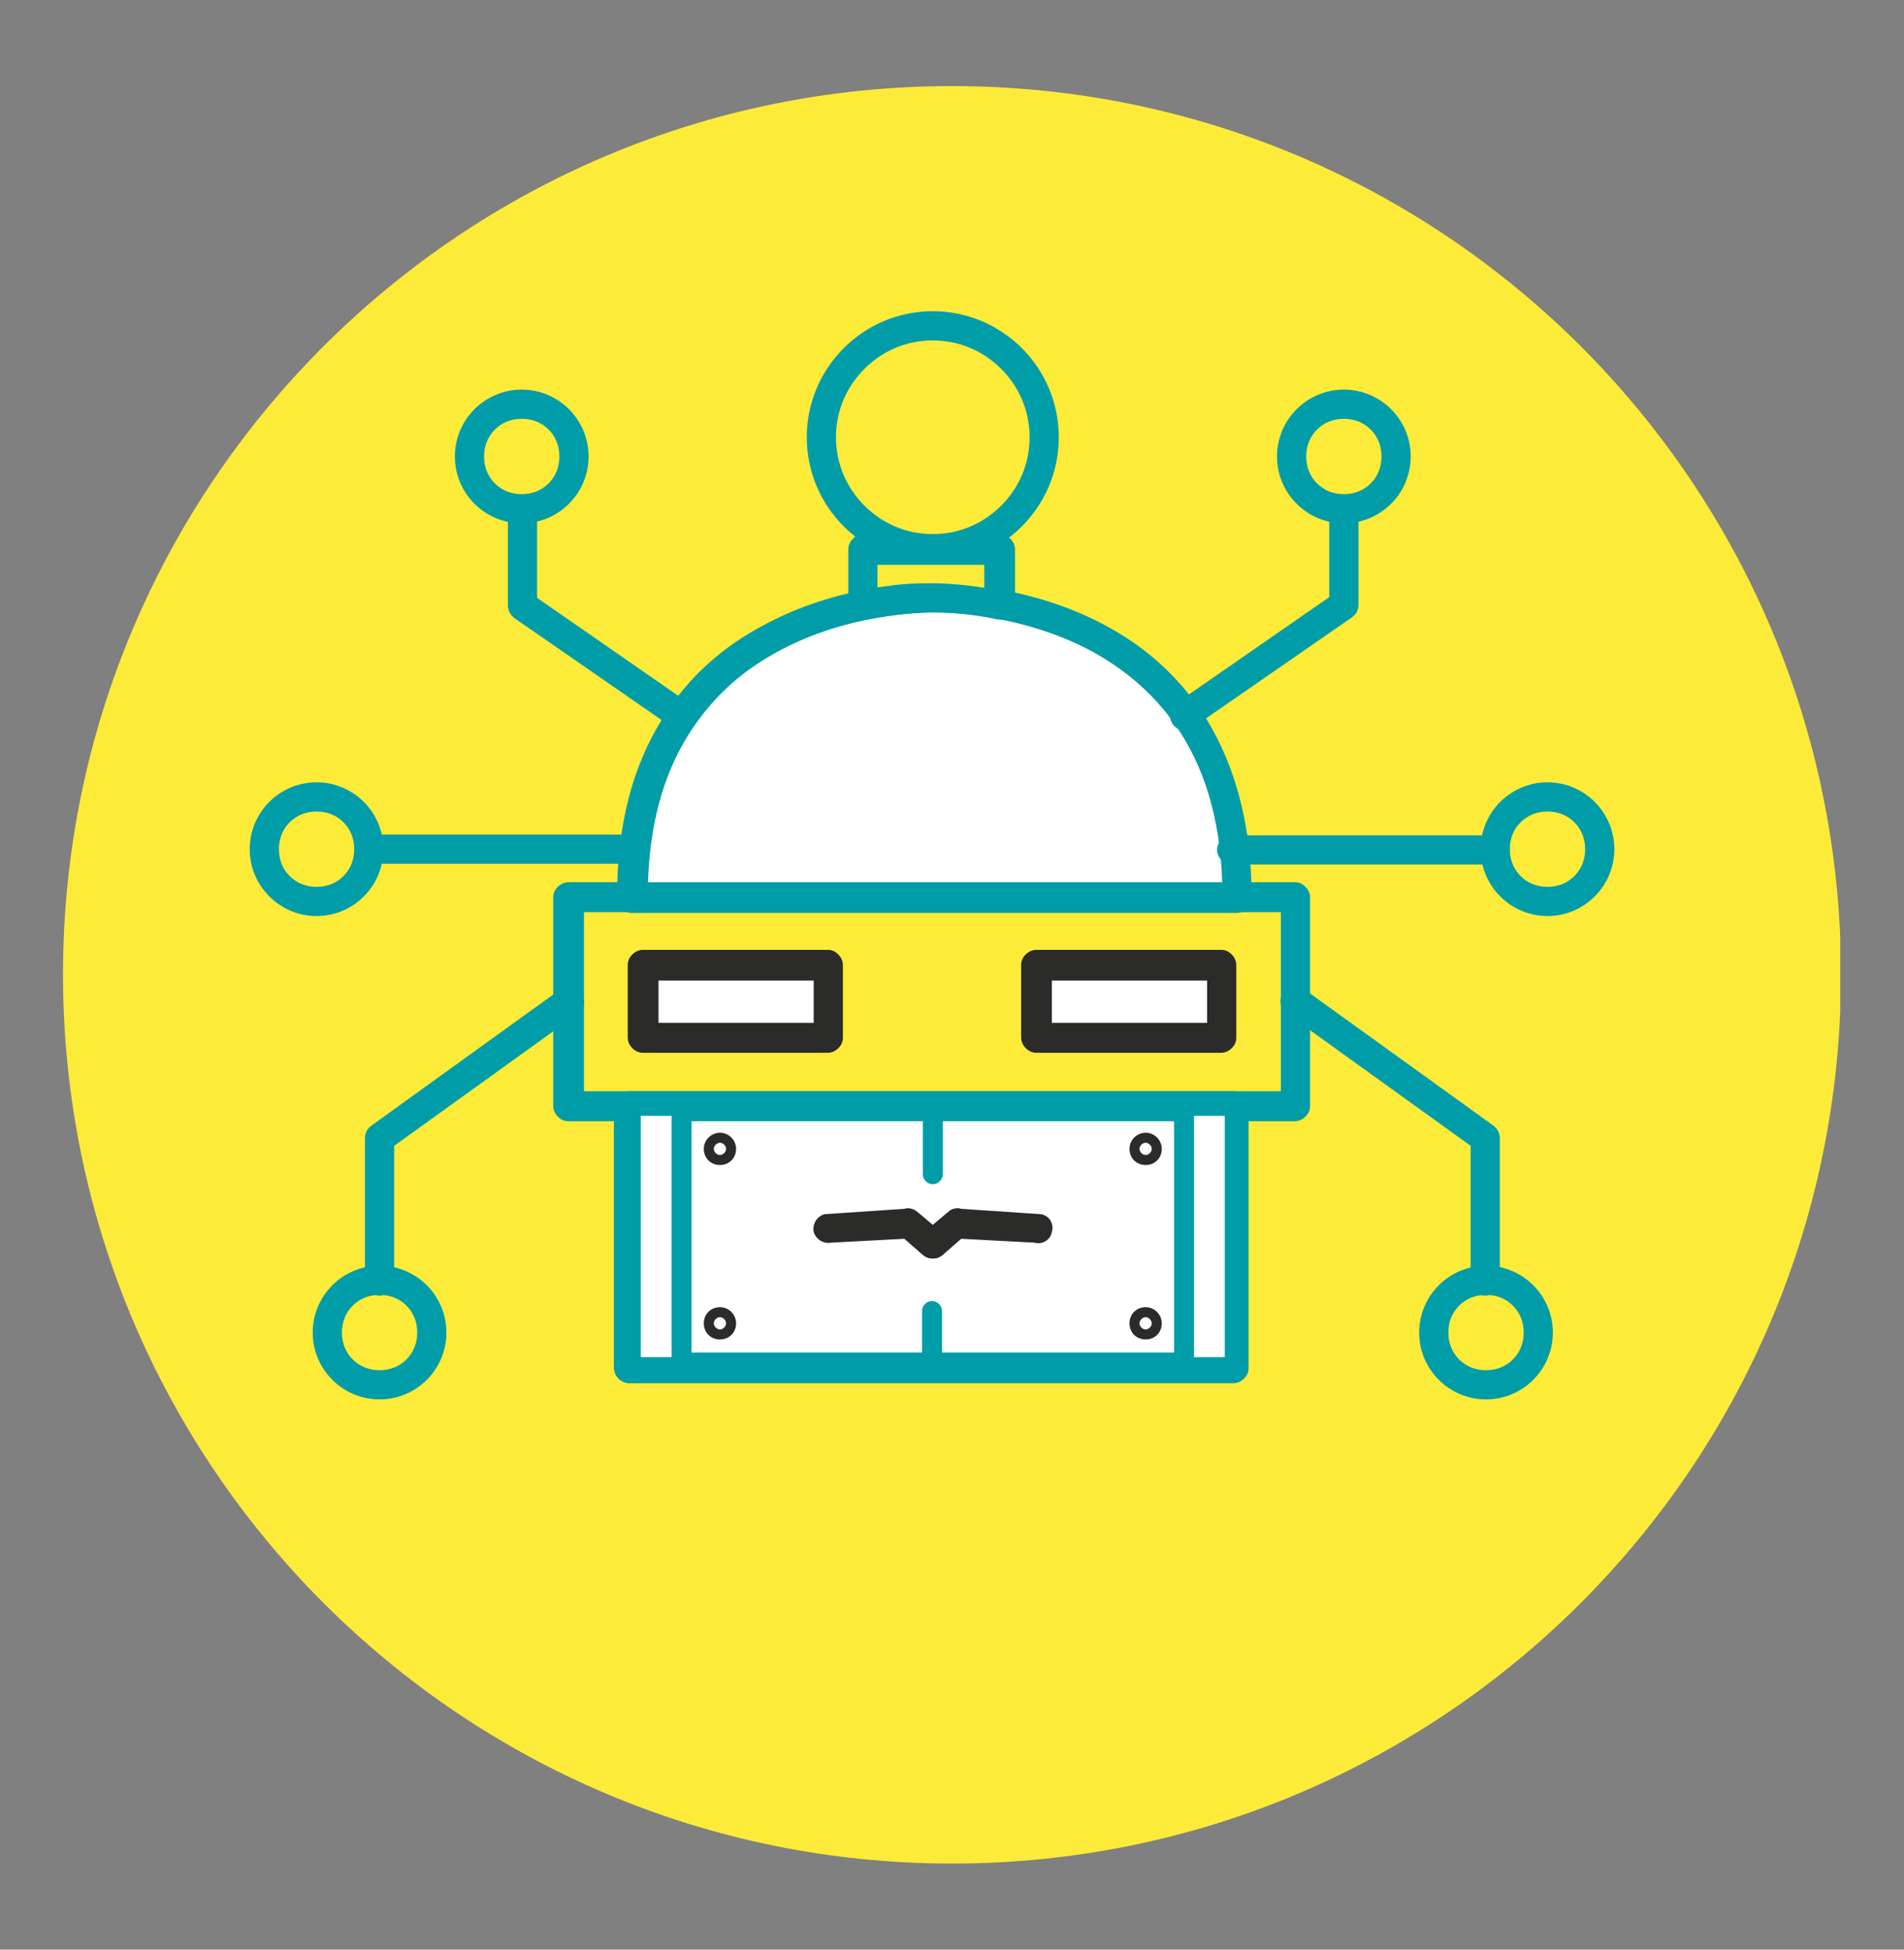 <?xml version="1.0" encoding="UTF-8"?>
<svg id="Livello_1" xmlns="http://www.w3.org/2000/svg" xmlns:xlink="http://www.w3.org/1999/xlink" version="1.1" viewBox="0 0 247.8 253.7">
  <rect x="0" y="0" width="247.8" height="253.7" fill="#808080" stroke="none"/>
  <!-- Generator: Adobe Illustrator 29.7.0, SVG Export Plug-In . SVG Version: 2.1.1 Build 138)  -->
  <defs>
    <style>
      .st0 {
        fill: none;
      }

      .st1 {
        fill: #2b2b2a;
      }

      .st2 {
        clip-path: url(#clippath-1);
      }

      .st3 {
        clip-path: url(#clippath-3);
      }

      .st4 {
        clip-path: url(#clippath-4);
      }

      .st5 {
        clip-path: url(#clippath-2);
      }

      .st6 {
        fill: #009da9;
      }

      .st7 {
        fill: #fff;
      }

      .st8 {
        fill: #fceb39;
      }

      .st9 {
        clip-path: url(#clippath);
      }
    </style>
    <clipPath id="clippath">
      <rect class="st0" x="8.2" y="11.2" width="231.3" height="231.3"/>
    </clipPath>
    <clipPath id="clippath-1">
      <rect class="st0" x="5.7" y="13" width="231.3" height="231.3"/>
    </clipPath>
    <clipPath id="clippath-2">
      <rect class="st0" x="5.7" y="13" width="231.3" height="231.3"/>
    </clipPath>
    <clipPath id="clippath-3">
      <rect class="st0" x="5.7" y="13" width="231.3" height="231.3"/>
    </clipPath>
    <clipPath id="clippath-4">
      <rect class="st0" x="5.7" y="13" width="231.3" height="231.3"/>
    </clipPath>
  </defs>
  <rect x="89.7" y="149.9" width="27" height="13.5"/>
  <g class="st9">
    <path class="st8" d="M123.9,242.5c63.9,0,115.7-51.8,115.7-115.7S187.8,11.2,123.9,11.2,8.2,63,8.2,126.8s51.8,115.7,115.7,115.7"/>
  </g>
  <rect class="st8" x="74.1" y="116.7" width="94.5" height="27.1"/>
  <g class="st2">
    <path class="st6" d="M168.6,143.9v-1.9h-92.6v-23.3h90.7v25.2h1.9v-1.9,1.9h1.9v-27.1c0-.5-.2-1-.6-1.4-.4-.4-.8-.6-1.4-.6h-94.5c-.5,0-1,.2-1.4.6-.4.4-.6.8-.6,1.4v27.1c0,.5.2,1,.6,1.4.4.4.8.6,1.4.6h94.5c.5,0,1-.2,1.4-.6.4-.4.6-.8.6-1.4h-1.9Z"/>
  </g>
  <rect class="st7" x="83.7" y="125.6" width="24" height="9.4"/>
  <rect class="st7" x="135" y="125.6" width="24" height="9.4"/>
  <g class="st5">
    <path class="st1" d="M107.8,135v-1.9h-22.1v-5.5h20.2v7.4h1.9v-1.9,1.9h1.9v-9.4c0-.5-.2-1-.6-1.4-.4-.4-.8-.6-1.4-.6h-24c-.5,0-1,.2-1.4.6-.4.4-.6.8-.6,1.4v9.4c0,.5.2,1,.6,1.4.4.4.9.6,1.4.6h24c.5,0,1-.2,1.4-.6.4-.4.6-.8.6-1.4h-1.9Z"/>
    <path class="st1" d="M159,135v-1.9h-22.1v-5.5h20.2v7.4h1.9v-1.9,1.9h1.9v-9.4c0-.5-.2-1-.6-1.4-.4-.4-.8-.6-1.4-.6h-24c-.5,0-1,.2-1.4.6-.4.4-.6.8-.6,1.4v9.4c0,.5.2,1,.6,1.4.4.4.9.6,1.4.6h24c.5,0,1-.2,1.4-.6.4-.4.6-.8.6-1.4h-1.9Z"/>
  </g>
  <rect class="st7" x="82.1" y="143.9" width="78.6" height="34"/>
  <g class="st3">
    <path class="st6" d="M160.7,177.9v-1.9h-76.7v-30.1h74.7v32.1h1.9v-1.9,1.9h1.9v-34c0-.5-.2-1-.6-1.4-.4-.4-.8-.6-1.4-.6h-78.6c-.5,0-1,.2-1.4.6-.4.4-.6.8-.6,1.4v34c0,.5.2,1,.6,1.4.4.4.9.6,1.4.6h78.6c.5,0,1-.2,1.4-.6.4-.4.6-.8.6-1.4h-1.9Z"/>
    <path class="st1" d="M108.2,161.7l9.5-.5,2.4,2.1c.8.7,2,.6,2.7-.2.7-.8.6-2-.2-2.7l-3.2-2.7c-.5-.4-1.1-.6-1.7-.4l-10.4.7c-1,.3-1.6,1.3-1.4,2.3.3,1,1.3,1.6,2.3,1.4"/>
    <path class="st1" d="M135.5,158l-10.4-.7c-.6-.2-1.3,0-1.7.4l-3.2,2.7c-.8.7-.9,1.9-.2,2.7.7.8,1.9.9,2.7.2l2.4-2.1,9.5.5c1,.3,2.1-.3,2.3-1.4.3-1-.3-2.1-1.4-2.3"/>
  </g>
  <rect class="st7" x="154.1" y="143.9" width="6.6" height="34"/>
  <rect class="st7" x="82.1" y="143.9" width="6.6" height="34"/>
  <g class="st4">
    <path class="st6" d="M154.1,177.9h1.3v-32.7h4v31.4h-5.3v1.3h1.3-1.3v1.3h6.6c.3,0,.7-.1.9-.4.2-.2.4-.6.4-.9v-34c0-.3-.1-.7-.4-.9-.2-.2-.6-.4-.9-.4h-6.6c-.3,0-.7.1-.9.4-.2.2-.4.6-.4.9v34c0,.3.1.7.4.9.2.2.6.4.9.4v-1.3Z"/>
    <path class="st6" d="M120.1,143.9v8.9c0,.7.6,1.3,1.3,1.3s1.3-.6,1.3-1.3v-8.9c0-.7-.6-1.3-1.3-1.3s-1.3.6-1.3,1.3"/>
    <path class="st6" d="M122.6,177.9v-7.3c0-.7-.6-1.3-1.3-1.3s-1.3.6-1.3,1.3v7.3c0,.7.6,1.3,1.3,1.3s1.3-.6,1.3-1.3"/>
    <path class="st1" d="M95.1,149.5h-.6c0,.4-.4.8-.8.8s-.8-.4-.8-.8c0-.4.4-.8.8-.8.4,0,.8.4.8.8h1.3c0-1.1-.9-2.1-2.1-2.1-1.1,0-2.1.9-2.1,2.1s.9,2.1,2.1,2.1,2.1-.9,2.1-2.1h-.6Z"/>
    <path class="st1" d="M95.1,172.2h-.6c0,.4-.4.8-.8.8s-.8-.4-.8-.8c0-.4.4-.8.8-.8s.8.4.8.8h1.3c0-1.1-.9-2.1-2.1-2.1s-2.1.9-2.1,2.1.9,2.1,2.1,2.1,2.1-.9,2.1-2.1h-.6Z"/>
    <path class="st1" d="M150.5,149.5h-.6c0,.4-.4.8-.8.8s-.8-.4-.8-.8c0-.4.4-.8.8-.8.4,0,.8.4.8.8h1.3c0-1.1-.9-2.1-2.1-2.1-1.1,0-2.1.9-2.1,2.1s.9,2.1,2.1,2.1,2.1-.9,2.1-2.1h-.6Z"/>
    <path class="st1" d="M150.5,172.2h-.6c0,.4-.4.8-.8.8s-.8-.4-.8-.8c0-.4.4-.8.8-.8s.8.4.8.8h1.3c0-1.1-.9-2.1-2.1-2.1s-2.1.9-2.1,2.1.9,2.1,2.1,2.1,2.1-.9,2.1-2.1h-.6Z"/>
    <path class="st7" d="M121.4,77.8s-39.3-1.1-39.3,38.9h78.6c0-40.1-39.3-38.9-39.3-38.9"/>
    <path class="st6" d="M121.4,77.8v-1.9s0,0-.3,0c-2.1,0-12.1.2-21.8,5.5-4.9,2.6-9.7,6.5-13.2,12.3-3.6,5.8-5.8,13.3-5.8,23.1,0,.5.2,1,.6,1.4.4.4.8.6,1.4.6h78.6c.5,0,1-.2,1.4-.6.4-.4.6-.8.6-1.4,0-9.8-2.3-17.3-5.8-23.1-2.7-4.3-6-7.6-9.6-10.1-5.4-3.7-11.1-5.6-15.9-6.6-4.7-1-8.4-1.1-9.6-1.1s-.4,0-.4,0v1.9c0,0,.1-1.9.1-1.9v1.9c0,0,0,1.9,0,1.9h0s.1,0,.3,0c1.7,0,11.2.3,20,5,4.4,2.4,8.6,5.8,11.8,10.9,3.2,5.1,5.3,11.9,5.3,21.1h1.9v-1.9h-78.6v1.9h1.9c0-9.2,2.1-16,5.3-21.1,2.4-3.8,5.3-6.7,8.5-8.9,4.8-3.3,10.1-5.1,14.5-6,4.4-.9,7.8-1,8.8-1h.2s0,0,0,0h.1v-1.9Z"/>
    <path class="st8" d="M121.4,77.8s3.7-.1,8.9.9v-7.2h-17.7v7.2c5.1-1,8.9-.9,8.9-.9"/>
    <path class="st6" d="M121.4,77.8v1.9h0s.1,0,.2,0c.9,0,4.1,0,8.2.9.6.1,1.1,0,1.6-.4.4-.4.7-.9.7-1.5v-7.2c0-.5-.2-1-.6-1.4-.4-.4-.9-.6-1.4-.6h-17.7c-.5,0-1,.2-1.4.6s-.6.9-.6,1.4v7.2c0,.6.3,1.1.7,1.5.4.4,1,.5,1.6.4,4.1-.8,7.3-.9,8.2-.9h.2s0,0,0,0h.1v-1.9c0,0,0-1.9,0-1.9,0,0-.1,0-.4,0-1.1,0-4.5,0-8.9,1l.4,1.9h1.9v-5.3h13.9v5.3h1.9l.4-1.9c-4.4-.9-7.9-1-8.9-1s-.3,0-.4,0v1.9c0,0,.1-1.9.1-1.9v1.9Z"/>
    <path class="st8" d="M135.9,56.9c0,8-6.5,14.5-14.5,14.5s-14.5-6.5-14.5-14.5,6.5-14.5,14.5-14.5,14.5,6.5,14.5,14.5"/>
    <path class="st1" d="M114.2,69.6h0c1.9,1.1,4,1.7,6.3,1.9-2.3-.1-4.4-.8-6.3-1.9M121.7,71.5h0,0M121.7,71.5h0,0M121.7,71.5h0,0M121.7,71.5h0,0M121.6,71.5h0,0M121.6,71.5h0,0M121.6,71.5h0,0M121.6,71.5h0,0M121.6,71.5h0,0M121.5,71.5h0,0M121.5,71.5h0,0M121.5,71.5h0,0M121.5,71.5h0,0M121.4,71.5h0,0M121.4,71.5h0,0M121.4,71.5h0,0"/>
    <path class="st6" d="M135.9,56.9h-1.9c0,3.5-1.4,6.6-3.7,8.9-2.3,2.3-5.4,3.7-8.9,3.7-3.5,0-6.6-1.4-8.9-3.7-2.3-2.3-3.7-5.4-3.7-8.9,0-3.5,1.4-6.6,3.7-8.9,2.3-2.3,5.4-3.7,8.9-3.7,3.5,0,6.6,1.4,8.9,3.7,2.3,2.3,3.7,5.4,3.7,8.9h3.8c0-9.1-7.4-16.4-16.4-16.4-9.1,0-16.4,7.4-16.4,16.4,0,9.1,7.4,16.4,16.4,16.4,9.1,0,16.4-7.4,16.4-16.4h-1.9Z"/>
    <path class="st6" d="M82.1,177.9h1.3v-32.7h4v31.4h-5.3v1.3h1.3-1.3v1.3h6.6c.3,0,.7-.1.9-.4.2-.2.4-.6.4-.9v-34c0-.3-.1-.7-.4-.9-.2-.2-.6-.4-.9-.4h-6.6c-.3,0-.7.1-.9.4-.2.2-.4.6-.4.9v34c0,.3.1.7.4.9s.6.4.9.4v-1.3Z"/>
    <path class="st6" d="M155.2,94.7l20.8-14.4c.5-.4.8-.9.8-1.6v-12.5c0-1.1-.9-1.9-1.9-1.9s-1.9.9-1.9,1.9v11.5l-19.9,13.8c-.9.6-1.1,1.8-.5,2.7.6.9,1.8,1.1,2.7.5"/>
    <path class="st8" d="M181.7,59.4c0,3.8-3,6.8-6.8,6.8s-6.8-3-6.8-6.8,3-6.8,6.8-6.8,6.8,3,6.8,6.8"/>
    <path class="st6" d="M181.7,59.4h-1.9c0,1.4-.5,2.6-1.4,3.5-.9.9-2.1,1.4-3.5,1.4-1.4,0-2.6-.5-3.5-1.4-.9-.9-1.4-2.1-1.4-3.5,0-1.4.5-2.6,1.4-3.5.9-.9,2.1-1.4,3.5-1.4s2.6.5,3.5,1.4c.9.9,1.4,2.1,1.4,3.5h3.8c0-4.8-3.9-8.7-8.7-8.7s-8.7,3.9-8.7,8.7c0,4.8,3.9,8.7,8.7,8.7,4.8,0,8.7-3.9,8.7-8.7h-1.9Z"/>
    <path class="st8" d="M208.2,110.5c0,3.8-3,6.8-6.8,6.8s-6.8-3-6.8-6.8,3-6.8,6.8-6.8,6.8,3,6.8,6.8"/>
    <path class="st6" d="M208.2,110.5h-1.9c0,1.4-.5,2.6-1.4,3.5-.9.9-2.1,1.4-3.5,1.4s-2.6-.5-3.5-1.4c-.9-.9-1.4-2.1-1.4-3.5,0-1.4.5-2.6,1.4-3.5.9-.9,2.1-1.4,3.5-1.4,1.4,0,2.6.5,3.5,1.4.9.9,1.4,2.1,1.4,3.5h3.8c0-4.8-3.9-8.7-8.7-8.7-4.8,0-8.7,3.9-8.7,8.7,0,4.8,3.9,8.7,8.7,8.7s8.7-3.9,8.7-8.7h-1.9Z"/>
    <path class="st6" d="M89.8,91.6l-19.9-13.8v-11.5c0-1.1-.9-1.9-1.9-1.9s-1.9.9-1.9,1.9v12.5c0,.6.3,1.2.8,1.6l20.8,14.4c.9.6,2.1.4,2.7-.5.6-.9.4-2.1-.5-2.7"/>
    <path class="st8" d="M61.1,59.4c0,3.8,3,6.8,6.8,6.8s6.8-3,6.8-6.8-3-6.8-6.8-6.8-6.8,3-6.8,6.8"/>
    <path class="st6" d="M61.1,59.4h-1.9c0,4.8,3.9,8.7,8.7,8.7,4.8,0,8.7-3.9,8.7-8.7,0-4.8-3.9-8.7-8.7-8.7s-8.7,3.9-8.7,8.7h3.8c0-1.4.5-2.6,1.4-3.5.9-.9,2.1-1.4,3.5-1.4s2.6.5,3.5,1.4c.9.9,1.4,2.1,1.4,3.5,0,1.4-.5,2.6-1.4,3.5-.9.9-2.1,1.4-3.5,1.4-1.4,0-2.6-.5-3.5-1.4-.9-.9-1.4-2.1-1.4-3.5h-1.9Z"/>
    <path class="st8" d="M42.6,173.4c0,3.8,3,6.8,6.8,6.8s6.8-3,6.8-6.8-3-6.8-6.8-6.8-6.8,3-6.8,6.8"/>
    <path class="st6" d="M42.6,173.4h-1.9c0,4.8,3.9,8.7,8.7,8.7,4.8,0,8.7-3.9,8.7-8.7,0-4.8-3.9-8.7-8.7-8.7s-8.7,3.9-8.7,8.7h3.8c0-1.4.5-2.6,1.4-3.5.9-.9,2.1-1.4,3.5-1.4s2.6.5,3.5,1.4c.9.9,1.4,2.1,1.4,3.5,0,1.4-.5,2.6-1.4,3.5-.9.9-2.1,1.4-3.5,1.4-1.4,0-2.6-.5-3.5-1.4-.9-.9-1.4-2.1-1.4-3.5h-1.9Z"/>
    <path class="st6" d="M73,128.7l-24.7,17.8c-.5.4-.8.9-.8,1.6v18.6c0,1.1.9,1.9,1.9,1.9s1.9-.9,1.9-1.9v-17.6l23.9-17.2c.9-.6,1.1-1.8.4-2.7-.6-.9-1.8-1.1-2.7-.4"/>
    <path class="st8" d="M200.2,173.4c0,3.8-3,6.8-6.8,6.8s-6.8-3-6.8-6.8,3-6.8,6.8-6.8,6.8,3,6.8,6.8"/>
    <path class="st6" d="M200.2,173.4h-1.9c0,1.4-.5,2.6-1.4,3.5-.9.9-2.1,1.4-3.5,1.4-1.4,0-2.6-.5-3.5-1.4-.9-.9-1.4-2.1-1.4-3.5,0-1.4.5-2.6,1.4-3.5.9-.9,2.1-1.4,3.5-1.4s2.6.5,3.5,1.4c.9.9,1.4,2.1,1.4,3.5h3.8c0-4.8-3.9-8.7-8.7-8.7s-8.7,3.9-8.7,8.7c0,4.8,3.9,8.7,8.7,8.7,4.8,0,8.7-3.9,8.7-8.7h-1.9Z"/>
    <path class="st6" d="M167.5,131.9l23.9,17.2v17.6c0,1.1.9,1.9,1.9,1.9s1.9-.9,1.9-1.9v-18.6c0-.6-.3-1.2-.8-1.6l-24.7-17.8c-.9-.6-2.1-.4-2.7.4-.6.9-.4,2.1.4,2.7"/>
    <path class="st6" d="M160.3,112.5h34.3c1.1,0,1.9-.9,1.9-1.9s-.9-1.9-1.9-1.9h-34.3c-1.1,0-1.9.9-1.9,1.9s.9,1.9,1.9,1.9"/>
    <path class="st8" d="M34.4,110.5c0,3.8,3,6.8,6.8,6.8s6.8-3,6.8-6.8-3-6.8-6.8-6.8-6.8,3-6.8,6.8"/>
    <path class="st6" d="M34.4,110.5h-1.9c0,4.8,3.9,8.7,8.7,8.7s8.7-3.9,8.7-8.7c0-4.8-3.9-8.7-8.7-8.7-4.8,0-8.7,3.9-8.7,8.7h3.8c0-1.4.5-2.6,1.4-3.5.9-.9,2.1-1.4,3.5-1.4,1.4,0,2.6.5,3.5,1.4.9.9,1.4,2.1,1.4,3.5,0,1.4-.5,2.6-1.4,3.5-.9.9-2.1,1.4-3.5,1.4s-2.6-.5-3.5-1.4c-.9-.9-1.4-2.1-1.4-3.5h-1.9Z"/>
    <path class="st6" d="M82.3,108.6h-34.3c-1.1,0-1.9.9-1.9,1.9s.9,1.9,1.9,1.9h34.3c1.1,0,1.9-.9,1.9-1.9s-.9-1.9-1.9-1.9"/>
  </g>
</svg>